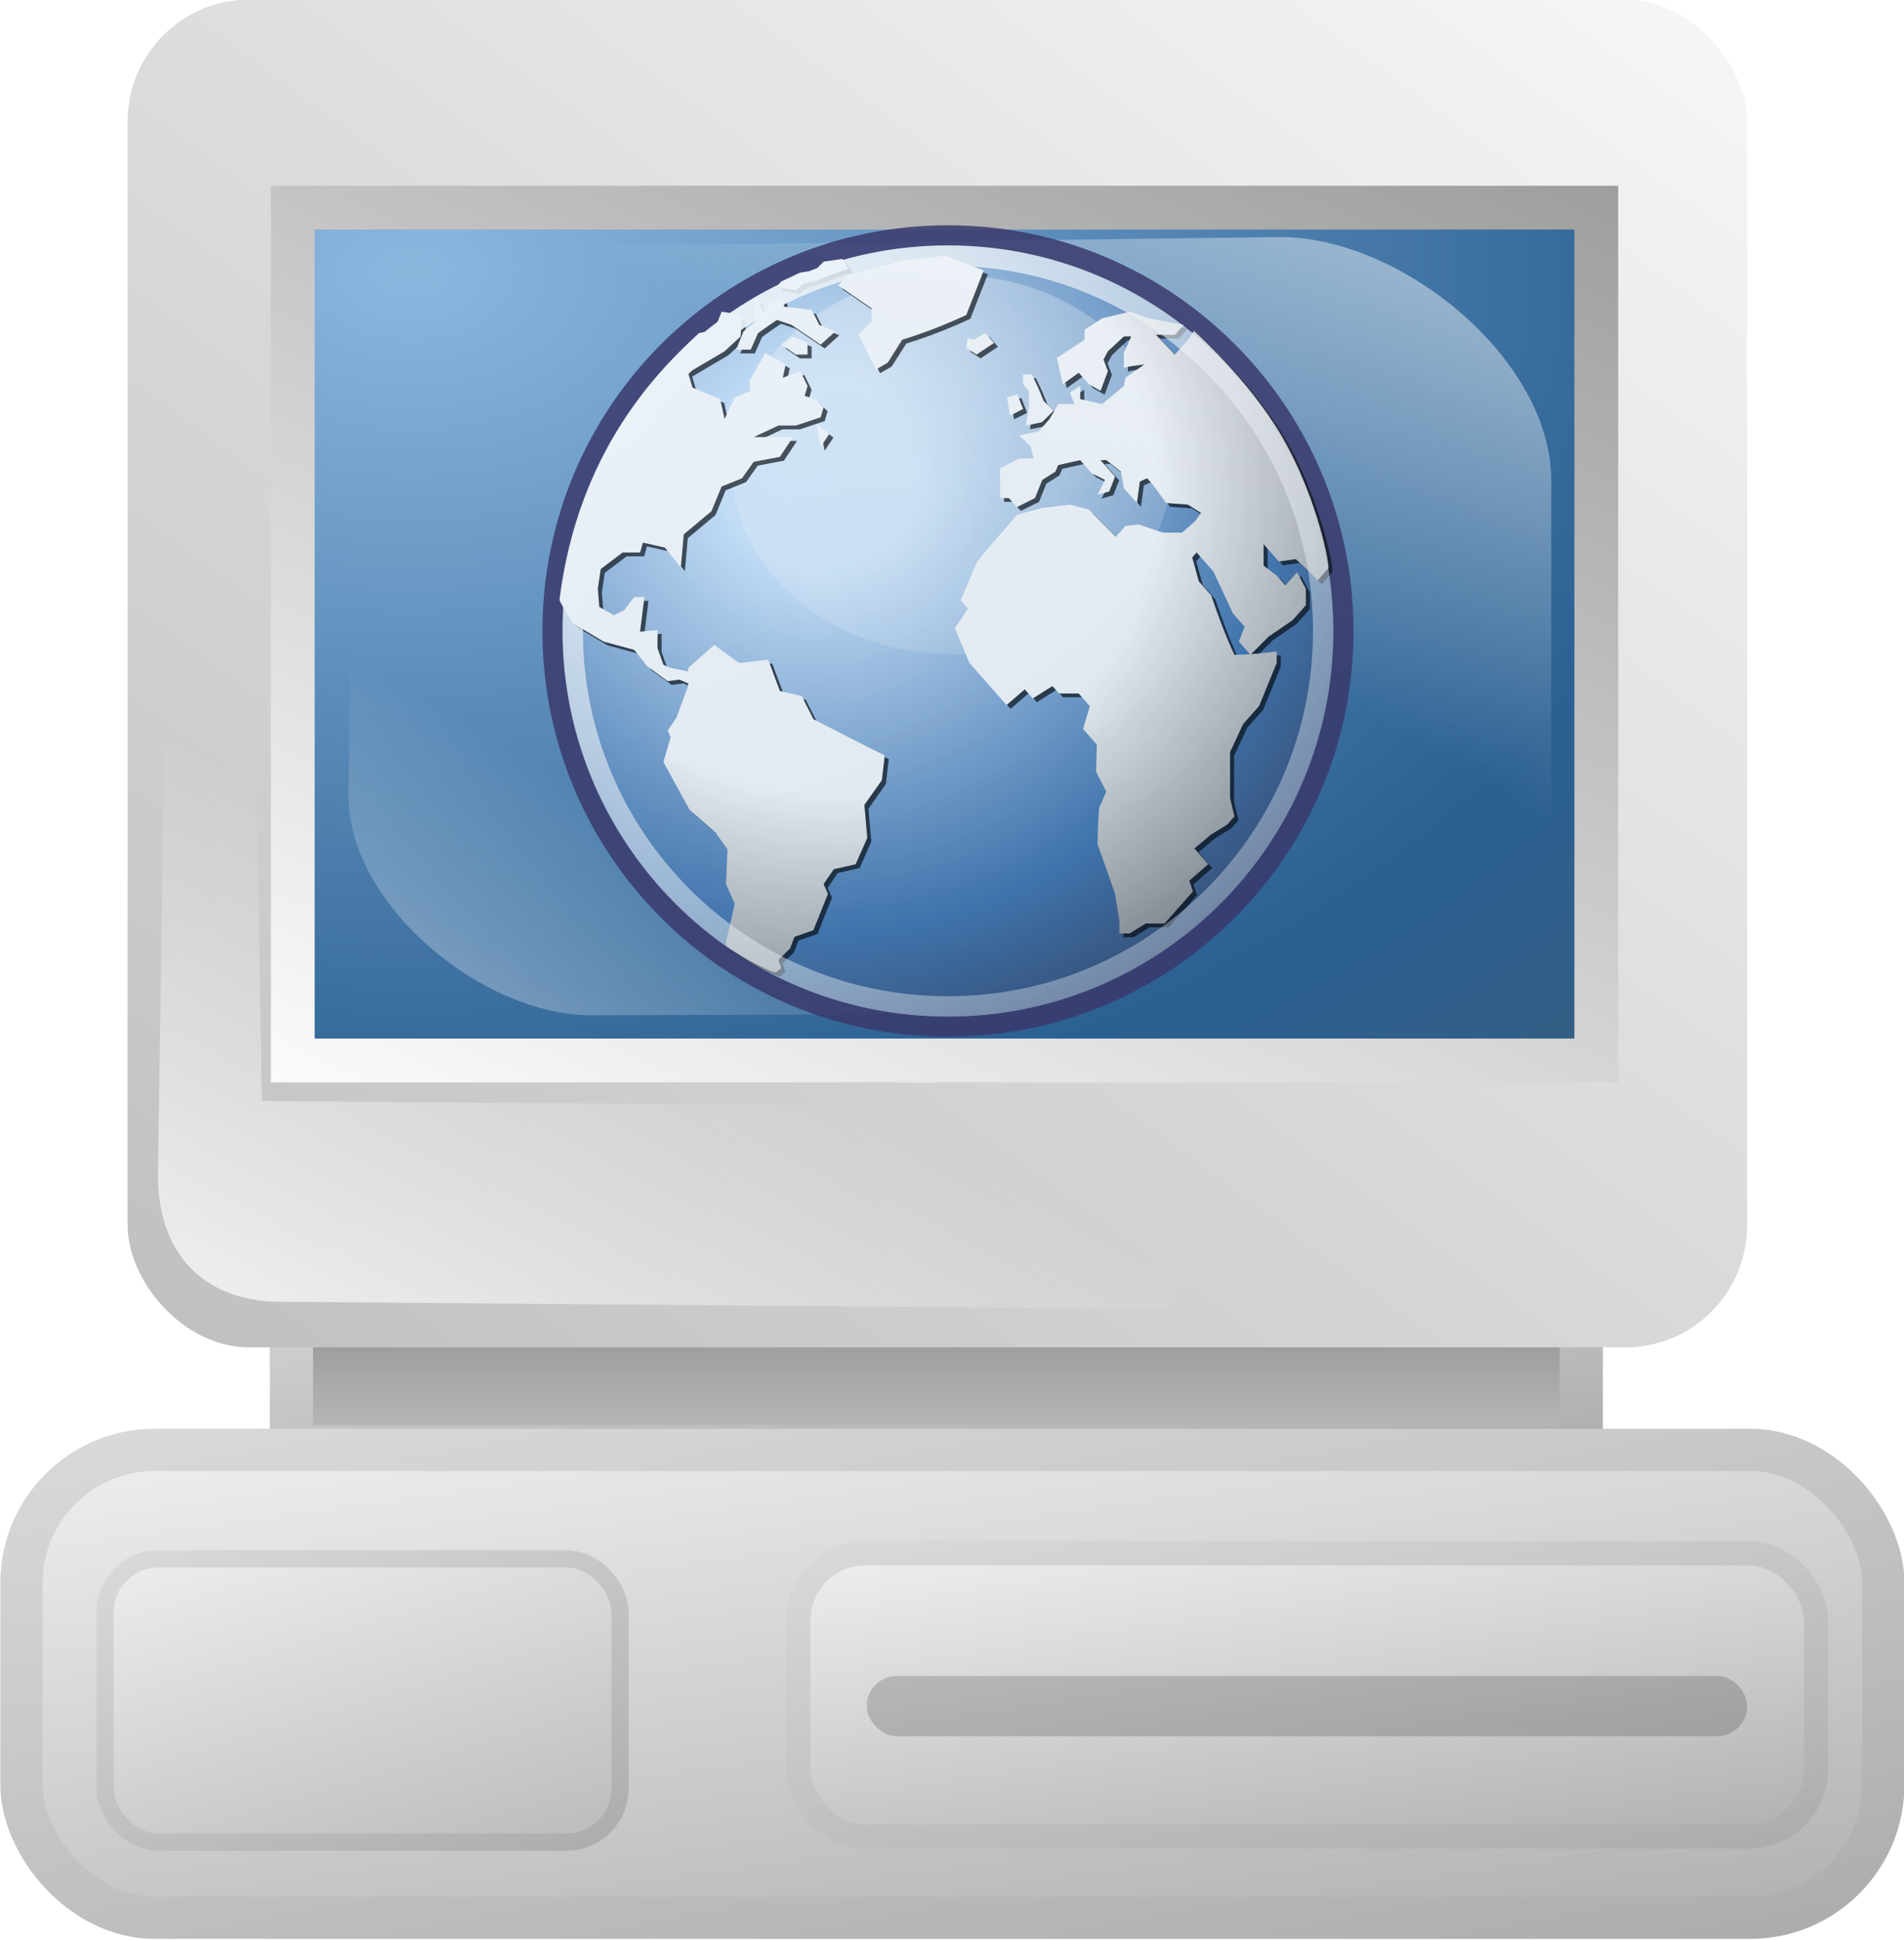 <?xml version="1.0" encoding="UTF-8"?>
<svg version="1.1" viewBox="0 0 235.13 239.42" xmlns="http://www.w3.org/2000/svg" xmlns:xlink="http://www.w3.org/1999/xlink">
<defs>
<linearGradient id="t" x1="25.221" x2="25.221" y1="178.49" y2="234.27" gradientTransform="scale(2.422 .413)" gradientUnits="userSpaceOnUse" xlink:href="#a"/>
<linearGradient id="a">
<stop stop-color="#626262" offset="0"/>
<stop stop-color="#fff" offset="1"/>
</linearGradient>
<linearGradient id="s" x1="51.461" x2="-16.224" y1="269.86" y2="176.29" gradientTransform="scale(2.422 .413)" gradientUnits="userSpaceOnUse" xlink:href="#a"/>
<linearGradient id="r" x1="-77.726" x2="95.644" y1="208.44" y2="11.699" gradientTransform="scale(1.096 .912)" gradientUnits="userSpaceOnUse" xlink:href="#a"/>
<radialGradient id="g" cx="31.538" cy="42.346" r="63.391" gradientTransform="scale(1.227 .815)" gradientUnits="userSpaceOnUse">
<stop stop-color="#8bb7df" offset="0"/>
<stop stop-color="#2a6092" offset=".762"/>
<stop stop-color="#375e82" offset="1"/>
</radialGradient>
<linearGradient id="q" x1="92.438" x2="27.674" y1="-3.91" y2="91.077" gradientTransform="scale(1.227 .815)" gradientUnits="userSpaceOnUse" xlink:href="#a"/>
<linearGradient id="p" x1="39.811" x2="17.877" y1="90.197" y2="113.72" gradientTransform="scale(1.321 .757)" gradientUnits="userSpaceOnUse" xlink:href="#c"/>
<linearGradient id="c">
<stop stop-color="#fff" stop-opacity="0" offset="0"/>
<stop stop-color="#fff" offset="1"/>
</linearGradient>
<linearGradient id="o" x1="39.691" x2="70.224" y1="49.508" y2="20.482" gradientTransform="scale(1.329 .752)" gradientUnits="userSpaceOnUse" xlink:href="#c"/>
<linearGradient id="n" x1="35.19" x2="8.346" y1="76.278" y2="105.43" gradientTransform="scale(1.328 .753)" gradientUnits="userSpaceOnUse" xlink:href="#c"/>
<linearGradient id="m" x1="159.23" x2="79.938" y1="65.199" y2="-89.846" gradientTransform="scale(1.932 .517)" gradientUnits="userSpaceOnUse" xlink:href="#a"/>
<linearGradient id="l" x1="157.71" x2="5.623" y1="114.67" y2="-95.58" gradientTransform="scale(1.932 .517)" gradientUnits="userSpaceOnUse" xlink:href="#a"/>
<linearGradient id="k" x1="149.61" x2="104.06" y1="23.06" y2="-66.005" gradientTransform="scale(1.841 .543)" gradientUnits="userSpaceOnUse" xlink:href="#a"/>
<linearGradient id="j" x1="148.74" x2="61.37" y1="51.478" y2="-69.298" gradientTransform="scale(1.841 .543)" gradientUnits="userSpaceOnUse" xlink:href="#a"/>
<linearGradient id="i" x1="149.64" x2="108.58" y1="30.068" y2="-48.173" gradientTransform="scale(1.331 .751)" gradientUnits="userSpaceOnUse" xlink:href="#a"/>
<linearGradient id="h" x1="143.49" x2="81.777" y1="36.145" y2="-49.167" gradientTransform="scale(1.331 .751)" gradientUnits="userSpaceOnUse" xlink:href="#a"/>
<filter id="u" color-interpolation-filters="sRGB">
<feGaussianBlur stdDeviation="0.626"/>
</filter>
<radialGradient id="f" cx="18.248" cy="15.716" r="29.993" gradientTransform="matrix(1.613 0 0 1.613 -339.79 1183.8)" gradientUnits="userSpaceOnUse">
<stop stop-color="#d3e9ff" offset="0"/>
<stop stop-color="#d3e9ff" offset=".155"/>
<stop stop-color="#4074ae" offset=".75"/>
<stop stop-color="#36486c" offset="1"/>
</radialGradient>
<radialGradient id="e" cx="11.827" cy="10.476" r="32.665" gradientTransform="scale(1.179 .848)" gradientUnits="userSpaceOnUse">
<stop stop-color="#fff" offset="0"/>
<stop stop-color="#fff" stop-opacity="0" offset="1"/>
</radialGradient>
<radialGradient id="b" cx="18.634" cy="17.486" r="40.693" fx="18.934" fy="17.81" gradientTransform="scale(1.037 .964)" gradientUnits="userSpaceOnUse">
<stop stop-color="#fff" offset="0"/>
<stop stop-color="#fefefe" offset=".379"/>
<stop stop-color="#1d1d1d" offset="1"/>
</radialGradient>
<radialGradient id="d" cx="15.601" cy="12.142" r="43.527" gradientTransform="matrix(1.613 0 0 1.613 -339.79 1183.8)" gradientUnits="userSpaceOnUse">
<stop stop-color="#fff" offset="0"/>
<stop stop-color="#fff" stop-opacity=".165" offset="1"/>
</radialGradient>
</defs>
<g transform="translate(-197.7 -412.65)">
<g transform="matrix(1.263 0 0 1.263 360.39 3367.4)">
<g transform="matrix(1.905 0 0 1.905 -247.6 -2439.8)" fill-rule="evenodd">
<rect transform="matrix(1.15 0 0 1.15 38.989 26.869)" x="33.326" y="78.658" width="57.568" height="8.315" fill="url(#t)" stroke="url(#s)" stroke-width="1.447pt"/>
<rect transform="matrix(1.15 0 0 1.15 38.989 26.869)" x="26.015" y="22.414" width="72.28" height="60.126" rx="5.437" ry="5.437" fill="url(#r)" stroke-width="1.628"/>
<rect transform="matrix(1.15 0 0 1.15 38.989 26.869)" x="33.386" y="31.696" width="58.178" height="38.044" fill="url(#g)" stroke="url(#q)" stroke-width="1.465pt"/>
<path transform="matrix(1.15 0 0 1.15 38.989 26.869)" d="m27.69 52.841-0.32 21.908c-0.051 3.492 1.94 5.729 5.437 5.757l39.818 0.32 3.838-8.955-44.455-0.32-0.32-18.869-3.998 0.16z" fill="url(#p)" stroke-width="1pt"/>
<g transform="matrix(1.15 0 0 1.15 38.989 26.869)" stroke-width="1pt">
<path d="m42.062 33.46 35.279-0.452c5.446-0.07 12.212 5.409 12.212 10.855v16.283l-47.943-0.452 0.452-26.233z" fill="url(#o)"/>
<path d="m78.338 67.629-31.614 0.095c-4.88 0.015-10.894-4.954-10.847-9.834l0.143-14.589 42.953 0.826-0.636 23.501z" fill="url(#n)"/>
</g>
<rect transform="matrix(.918 0 0 .918 -65.633 158.55)" x="140.62" y="-34.317" width="104.1" height="26.147" rx="7.445" ry="7.445" fill="url(#m)" stroke="url(#l)" stroke-width="2.362"/>
<rect transform="matrix(.918 0 0 .918 -65.633 158.55)" x="184.05" y="-28.54" width="56.909" height="15.83" rx="3.758" ry="3.758" fill="url(#k)" stroke="url(#j)" stroke-width="1.359"/>
<rect transform="matrix(.918 0 0 .918 -65.633 158.55)" x="145.29" y="-28.227" width="28.797" height="15.83" rx="2.997" ry="2.997" fill="url(#i)" stroke="url(#h)" stroke-width=".963"/>
<rect transform="matrix(.918 0 0 .918 -65.633 158.55)" x="187.88" y="-21.681" width="49.231" height="3.363" rx="1.681" ry="1.681" fill-opacity=".17" stroke-width=".463"/>
</g>
<g transform="matrix(1.236 0 0 1.236 334.88 -3787.7)" filter="url(#u)" opacity=".847">
<path d="m-268.89 1221.6c0 17.274-14.003 31.277-31.274 31.277-17.273 0-31.275-14.003-31.275-31.277 0-17.273 14.002-31.274 31.275-31.274 17.271 0 31.274 14.002 31.274 31.274z" fill="url(#f)" stroke="#39396c" stroke-width="1.613"/>
<path transform="matrix(1.348 0 0 1.613 -323.84 1183.8)" d="m30.709 15.271c0 5.133-5.789 9.293-12.93 9.293-7.141 0-12.93-4.161-12.93-9.293s5.789-9.293 12.93-9.293c7.141 0 12.93 4.161 12.93 9.293z" fill="url(#e)" opacity=".422"/>
<g transform="matrix(1.585 0 0 1.585 -339.6 1184.1)" fill-opacity=".713">
<path d="m44.071 20.714-0.545 0.617c-0.334-0.394-0.709-0.725-1.09-1.07l-0.836 0.123-0.764-0.863v1.068l0.654 0.495 0.435 0.493 0.582-0.658c0.146 0.274 0.291 0.549 0.436 0.823v0.822l-0.655 0.74-1.199 0.823-0.908 0.906-0.582-0.66 0.291-0.74-0.581-0.658-0.981-2.098-0.836-0.945-0.219 0.246 0.328 1.193 0.617 0.699c0.352 1.018 0.701 1.99 1.164 2.963 0.718 0 1.395-0.076 2.107-0.166v0.576l-0.872 2.139-0.8 0.904-0.654 1.4v2.303l0.219 0.906-0.363 0.41-0.801 0.494-0.836 0.699 0.691 0.781-0.945 0.824 0.182 0.533-1.418 1.605h-0.944l-0.8 0.494h-0.51v-0.658l-0.217-1.318c-0.281-0.826-0.574-1.647-0.872-2.467 0-0.606 0.036-1.205 0.072-1.81l0.364-0.822-0.51-0.988 0.037-1.357-0.691-0.781 0.346-1.131-0.562-0.638h-0.982l-0.327-0.37-0.981 0.618-0.399-0.454-0.909 0.782c-0.617-0.7-1.235-1.399-1.853-2.098l-0.727-1.728 0.654-0.986-0.363-0.411 0.799-1.894c0.656-0.816 1.342-1.6 2.035-2.386l1.236-0.329 1.381-0.164 0.945 0.247 1.345 1.356 0.473-0.534 0.653-0.082 1.236 0.411h0.945l0.654-0.576 0.291-0.411-0.655-0.411-1.091-0.082c-0.303-0.42-0.584-0.861-0.943-1.234l-0.364 0.164-0.145 1.07-0.654-0.74-0.144-0.824-0.727-0.574h-0.292l0.728 0.822-0.291 0.74-0.581 0.164 0.363-0.74-0.655-0.328-0.58-0.658-1.092 0.246-0.144 0.328-0.654 0.412-0.363 0.905-0.908 0.452-0.4-0.452h-0.435v-1.481l0.945-0.494h0.727l-0.146-0.575-0.58-0.576 0.981-0.206 0.545-0.616 0.435-0.741h0.801l-0.219-0.575 0.51-0.329v0.658l1.09 0.246 1.09-0.904 0.073-0.412 0.944-0.658c-0.342 0.043-0.684 0.074-1.018 0.165v-0.741l0.363-0.823h-0.363l-0.798 0.74-0.219 0.412 0.219 0.577-0.364 0.986-0.581-0.329-0.508-0.575-0.801 0.575-0.291-1.316 1.381-0.905v-0.494l0.873-0.576 1.381-0.33 0.945 0.33 1.744 0.329-0.435 0.493h-0.945l0.945 0.987 0.727-0.822 0.221-0.362s2.787 2.498 4.38 5.231c1.593 2.733 2.341 5.955 2.341 6.609z"/>
<path d="m26.07 9.236-0.073 0.493 0.51 0.329 0.871-0.576-0.435-0.494-0.582 0.33-0.29-0.083"/>
<path d="m26.87 5.863-1.891-0.741-2.18 0.247-2.69 0.74-0.509 0.494 1.672 1.151v0.658l-0.654 0.658 0.873 1.729 0.58-0.33 0.729-1.151c1.123-0.347 2.13-0.741 3.197-1.234l0.873-2.221"/>
<path d="m28.833 12.775-0.291-0.741-0.51 0.165 0.146 0.904 0.654-0.328"/>
<path d="m29.123 12.609-0.145 0.988 0.8-0.165 0.581-0.575-0.509-0.494c-0.171-0.455-0.368-0.88-0.582-1.317h-0.435v0.493l0.29 0.329v0.74"/>
<path d="m18.365 28.242-0.582-1.152-1.09-0.247-0.582-1.562-1.454 0.164-1.235-0.904-1.309 1.151v0.182c-0.396-0.114-0.883-0.13-1.235-0.347l-0.291-0.822v-0.905l-0.872 0.082c0.073-0.576 0.145-1.151 0.218-1.728h-0.509l-0.508 0.658-0.509 0.246-0.727-0.41-0.073-0.905 0.145-0.987 1.091-0.822h0.872l0.145-0.494 1.09 0.246 0.8 0.988 0.145-1.647 1.381-1.151 0.509-1.234 1.018-0.411 0.582-0.822 1.308-0.248 0.655-0.986h-1.963l1.236-0.576h0.872l1.236-0.412 0.145-0.492-0.436-0.412-0.509-0.165 0.145-0.493-0.363-0.74-0.873 0.328 0.145-0.658-1.018-0.576-0.799 1.398 0.072 0.494-0.799 0.33-0.509 1.069-0.218-0.987-1.381-0.576-0.218-0.74 1.817-1.07 0.8-0.74 0.073-0.905-0.436-0.247-0.582-0.083-0.363 0.905s-0.608 0.119-0.764 0.158c-1.996 1.839-6.029 5.81-6.966 13.306 0.037 0.174 0.679 1.182 0.679 1.182l1.526 0.904 1.526 0.412 0.655 0.823 1.017 0.74 0.582-0.082 0.436 0.196v0.133l-0.581 1.563-0.436 0.658 0.145 0.33-0.363 1.232 1.309 2.387 1.308 1.152 0.582 0.822-0.073 1.728 0.436 0.986-0.436 1.893s-0.034-0.012 0.021 0.178c0.056 0.19 2.329 1.451 2.474 1.344 0.144-0.109 0.267-0.205 0.267-0.205l-0.145-0.41 0.581-0.576 0.218-0.576 0.945-0.33 0.727-1.81-0.218-0.492 0.508-0.74 1.091-0.248 0.582-1.316-0.145-1.645 0.872-1.234 0.145-1.234c-1.194-0.59-2.377-1.2-3.562-1.809"/>
<path d="m16.766 9.565 0.727 0.494h0.582v-0.576l-0.727-0.329-0.582 0.411"/>
<path d="m14.876 8.907-0.364 0.905h0.727l0.364-0.823c0.314-0.222 0.626-0.445 0.945-0.658l0.727 0.247c0.484 0.329 0.969 0.658 1.454 0.987l0.727-0.658-0.8-0.329-0.364-0.741-1.381-0.165-0.073-0.412-0.654 0.165-0.29 0.576-0.364-0.741-0.145 0.329 0.073 0.823-0.582 0.494"/>
<path d="m17.492 6.85 0.364-0.329 0.727-0.165c0.498-0.242 0.998-0.405 1.526-0.576l-0.29-0.494-0.939 0.135-0.443 0.442-0.731 0.106-0.65 0.305-0.316 0.153-0.193 0.258 0.944 0.164"/>
<path d="m18.728 14.666 0.436-0.658-0.655-0.493 0.218 1.151"/>
</g>
<g transform="matrix(1.585 0 0 1.585 -339.92 1183.8)" color="#000000" fill="url(#b)">
<g color="#000000" fill="url(#b)">
<g color="#000000" fill="url(#b)">
<path d="m44.071 20.714-0.545 0.617c-0.334-0.394-0.709-0.725-1.09-1.07l-0.836 0.123-0.764-0.863v1.068l0.654 0.495 0.435 0.493 0.582-0.658c0.146 0.274 0.291 0.549 0.436 0.823v0.822l-0.655 0.74-1.199 0.823-0.908 0.906-0.582-0.66 0.291-0.74-0.581-0.658-0.981-2.098-0.836-0.945-0.219 0.246 0.328 1.193 0.617 0.699c0.352 1.018 0.701 1.99 1.164 2.963 0.718 0 1.395-0.076 2.107-0.166v0.576l-0.872 2.139-0.8 0.904-0.654 1.4v2.303l0.219 0.906-0.363 0.41-0.801 0.494-0.836 0.699 0.691 0.781-0.945 0.824 0.182 0.533-1.418 1.605h-0.944l-0.8 0.494h-0.51v-0.658l-0.217-1.318c-0.281-0.826-0.574-1.647-0.872-2.467 0-0.606 0.036-1.205 0.072-1.81l0.364-0.822-0.51-0.988 0.037-1.357-0.691-0.781 0.346-1.131-0.562-0.638h-0.982l-0.327-0.37-0.981 0.618-0.399-0.454-0.909 0.782c-0.617-0.7-1.235-1.399-1.853-2.098l-0.727-1.728 0.654-0.986-0.363-0.411 0.799-1.894c0.656-0.816 1.342-1.6 2.035-2.386l1.236-0.329 1.381-0.164 0.945 0.247 1.345 1.356 0.473-0.534 0.653-0.082 1.236 0.411h0.945l0.654-0.576 0.291-0.411-0.655-0.411-1.091-0.082c-0.303-0.42-0.584-0.861-0.943-1.234l-0.364 0.164-0.145 1.07-0.654-0.74-0.144-0.824-0.727-0.574h-0.292l0.728 0.822-0.291 0.74-0.581 0.164 0.363-0.74-0.655-0.328-0.58-0.658-1.092 0.246-0.144 0.328-0.654 0.412-0.363 0.905-0.908 0.452-0.4-0.452h-0.435v-1.481l0.945-0.494h0.727l-0.146-0.575-0.58-0.576 0.981-0.206 0.545-0.616 0.435-0.741h0.801l-0.219-0.575 0.51-0.329v0.658l1.09 0.246 1.09-0.904 0.073-0.412 0.944-0.658c-0.342 0.043-0.684 0.074-1.018 0.165v-0.741l0.363-0.823h-0.363l-0.798 0.74-0.219 0.412 0.219 0.577-0.364 0.986-0.581-0.329-0.508-0.575-0.801 0.575-0.291-1.316 1.381-0.905v-0.494l0.873-0.576 1.381-0.33 0.945 0.33 1.744 0.329-0.435 0.493h-0.945l0.945 0.987 0.727-0.822 0.221-0.362s2.787 2.498 4.38 5.231c1.593 2.733 2.341 5.955 2.341 6.609z" color="#000000"/>
<path d="m26.07 9.236-0.073 0.493 0.51 0.329 0.871-0.576-0.435-0.494-0.582 0.33-0.29-0.083" color="#000000"/>
<path d="m26.87 5.863-1.891-0.741-2.18 0.247-2.69 0.74-0.509 0.494 1.672 1.151v0.658l-0.654 0.658 0.873 1.729 0.58-0.33 0.729-1.151c1.123-0.347 2.13-0.741 3.197-1.234l0.873-2.221" color="#000000"/>
<path d="m28.833 12.775-0.291-0.741-0.51 0.165 0.146 0.904 0.654-0.328" color="#000000"/>
<path d="m29.123 12.609-0.145 0.988 0.8-0.165 0.581-0.575-0.509-0.494c-0.171-0.455-0.368-0.88-0.582-1.317h-0.435v0.493l0.29 0.329v0.74" color="#000000"/>
<path d="m18.365 28.242-0.582-1.152-1.09-0.247-0.582-1.562-1.454 0.164-1.235-0.904-1.309 1.151v0.182c-0.396-0.114-0.883-0.13-1.235-0.347l-0.291-0.822v-0.905l-0.872 0.082c0.073-0.576 0.145-1.151 0.218-1.728h-0.509l-0.508 0.658-0.509 0.246-0.727-0.41-0.073-0.905 0.145-0.987 1.091-0.822h0.872l0.145-0.494 1.09 0.246 0.8 0.988 0.145-1.647 1.381-1.151 0.509-1.234 1.018-0.411 0.582-0.822 1.308-0.248 0.655-0.986h-1.963l1.236-0.576h0.872l1.236-0.412 0.145-0.492-0.436-0.412-0.509-0.165 0.145-0.493-0.363-0.74-0.873 0.328 0.145-0.658-1.018-0.576-0.799 1.398 0.072 0.494-0.799 0.33-0.509 1.069-0.218-0.987-1.381-0.576-0.218-0.74 1.817-1.07 0.8-0.74 0.073-0.905-0.436-0.247-0.582-0.083-0.363 0.905s-0.608 0.119-0.764 0.158c-1.996 1.839-6.029 5.81-6.966 13.306 0.037 0.174 0.679 1.182 0.679 1.182l1.526 0.904 1.526 0.412 0.655 0.823 1.017 0.74 0.582-0.082 0.436 0.196v0.133l-0.581 1.563-0.436 0.658 0.145 0.33-0.363 1.232 1.309 2.387 1.308 1.152 0.582 0.822-0.073 1.728 0.436 0.986-0.436 1.893s-0.034-0.012 0.021 0.178c0.056 0.19 2.329 1.451 2.474 1.344 0.144-0.109 0.267-0.205 0.267-0.205l-0.145-0.41 0.581-0.576 0.218-0.576 0.945-0.33 0.727-1.81-0.218-0.492 0.508-0.74 1.091-0.248 0.582-1.316-0.145-1.645 0.872-1.234 0.145-1.234c-1.194-0.59-2.377-1.2-3.562-1.809" color="#000000"/>
<path d="m16.766 9.565 0.727 0.494h0.582v-0.576l-0.727-0.329-0.582 0.411" color="#000000"/>
<path d="m14.876 8.907-0.364 0.905h0.727l0.364-0.823c0.314-0.222 0.626-0.445 0.945-0.658l0.727 0.247c0.484 0.329 0.969 0.658 1.454 0.987l0.727-0.658-0.8-0.329-0.364-0.741-1.381-0.165-0.073-0.412-0.654 0.165-0.29 0.576-0.364-0.741-0.145 0.329 0.073 0.823-0.582 0.494" color="#000000"/>
<path d="m17.492 6.85 0.364-0.329 0.727-0.165c0.498-0.242 0.998-0.405 1.526-0.576l-0.29-0.494-0.939 0.135-0.443 0.442-0.731 0.106-0.65 0.305-0.316 0.153-0.193 0.258 0.944 0.164" color="#000000"/>
<path d="m18.728 14.666 0.436-0.658-0.655-0.493 0.218 1.151" color="#000000"/>
</g>
</g>
</g>
<path d="m-270.48 1221.6c0 16.396-13.292 29.688-29.686 29.688-16.396 0-29.687-13.292-29.687-29.688s13.291-29.686 29.687-29.686c16.394 0 29.686 13.291 29.686 29.686z" fill="none" stroke="url(#d)" stroke-width="1.613"/>
</g>
</g>
</g>
</svg>
